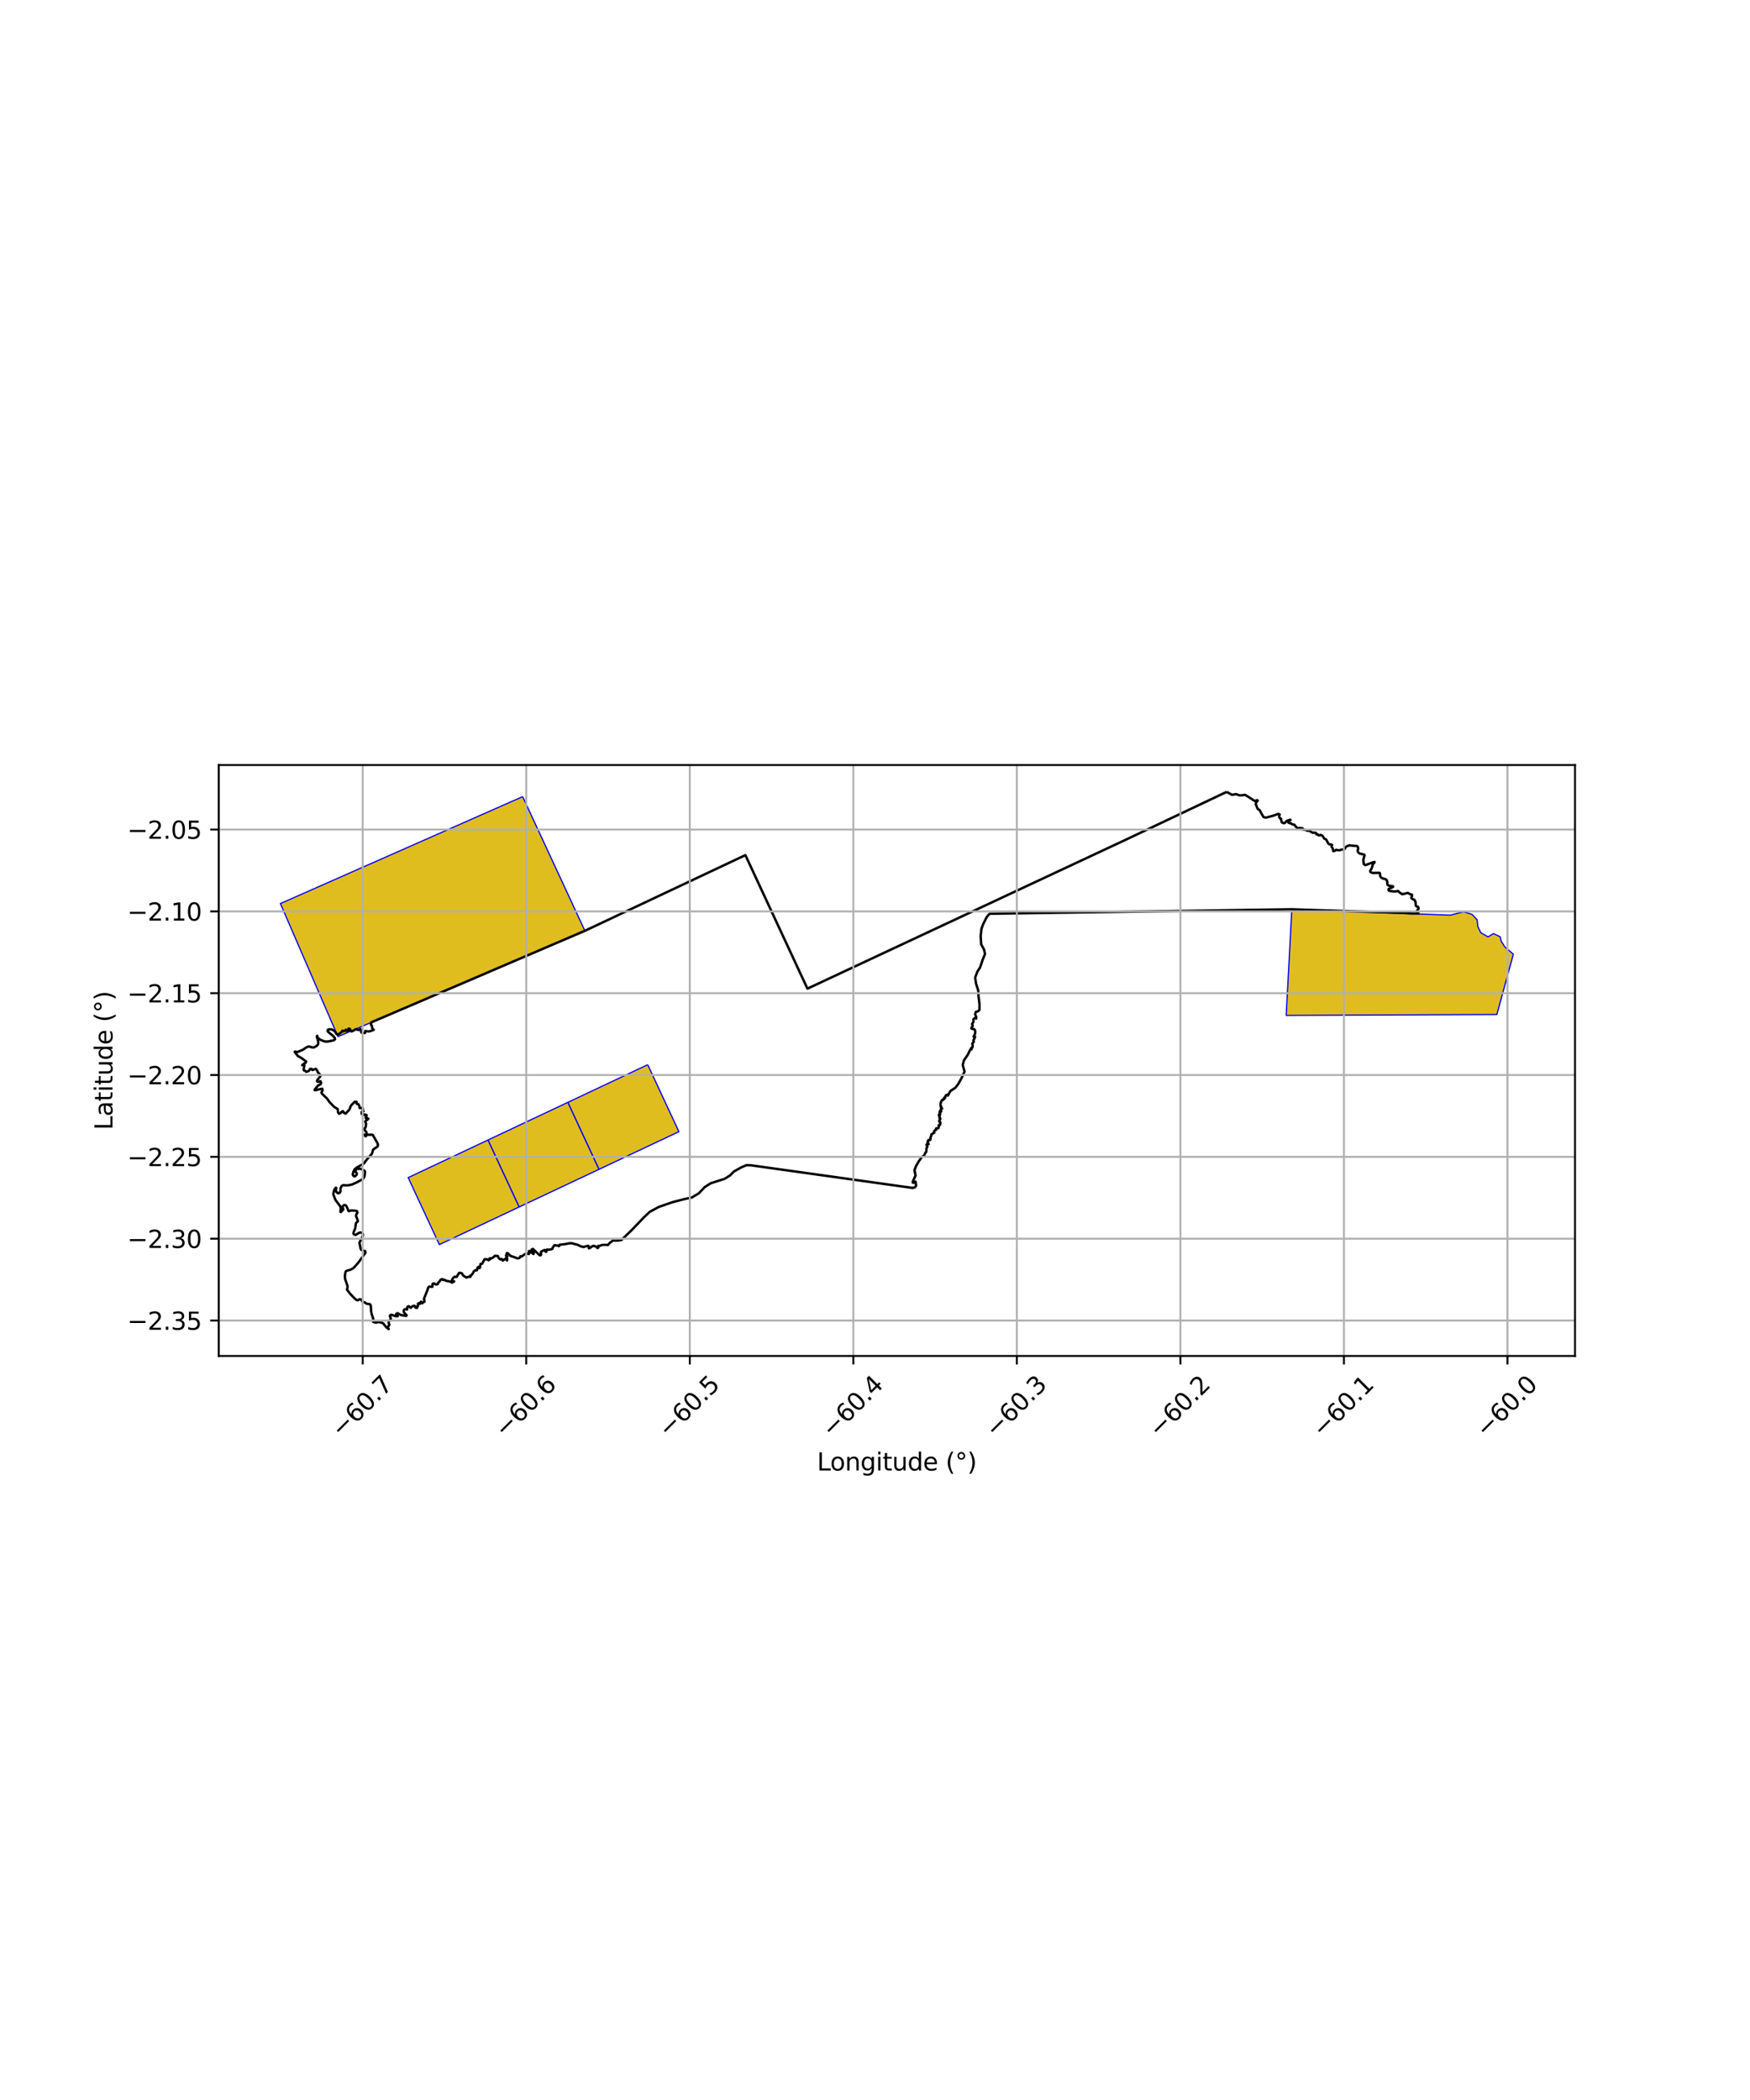 <?xml version="1.0" encoding="utf-8" standalone="no"?>
<!DOCTYPE svg PUBLIC "-//W3C//DTD SVG 1.1//EN"
  "http://www.w3.org/Graphics/SVG/1.1/DTD/svg11.dtd">
<svg xmlns:xlink="http://www.w3.org/1999/xlink" width="720pt" height="864pt" viewBox="0 0 720 864" xmlns="http://www.w3.org/2000/svg" version="1.1">
 <defs>
  <style type="text/css">*{stroke-linejoin: round; stroke-linecap: butt}</style>
 </defs>
 <g id="figure_1">
  <g id="patch_1">
   <path d="M 0 864 
L 720 864 
L 720 0 
L 0 0 
z
" style="fill: #ffffff"/>
  </g>
  <g id="axes_1">
   <g id="patch_2">
    <path d="M 90 557.886 
L 648 557.886 
L 648 314.754 
L 90 314.754 
z
" style="fill: #ffffff"/>
   </g>
   <g id="PatchCollection_1">
    <path d="M 200.795 469.016 
L 213.616 496.576 
L 180.762 512.064 
L 167.941 484.503 
L 200.795 469.016 
" clip-path="url(#pc57417a045)" style="fill: #e0bd1f; stroke: #0000ff; stroke-width: 0.5"/>
    <path d="M 233.646 453.529 
L 246.467 481.088 
L 213.616 496.576 
L 200.795 469.016 
L 233.646 453.529 
" clip-path="url(#pc57417a045)" style="fill: #e0bd1f; stroke: #0000ff; stroke-width: 0.5"/>
    <path d="M 266.495 438.042 
L 279.316 465.599 
L 246.467 481.088 
L 233.646 453.529 
L 266.495 438.042 
" clip-path="url(#pc57417a045)" style="fill: #e0bd1f; stroke: #0000ff; stroke-width: 0.5"/>
    <path d="M 215.033 327.758 
L 240.639 382.956 
L 152.376 420.81 
L 146.869 423.163 
L 139.055 426.501 
L 138.721 425.729 
L 115.364 371.749 
L 204.615 332.356 
L 215.033 327.758 
" clip-path="url(#pc57417a045)" style="fill: #e0bd1f; stroke: #0000ff; stroke-width: 0.5"/>
    <path d="M 531.494 374.102 
L 583.12 376.016 
L 590.512 376.29 
L 596.704 376.52 
L 602.168 375.145 
L 605.656 376.198 
L 607.712 378.424 
L 608.027 381.235 
L 609.23 383.717 
L 612.211 385.465 
L 614.46 384.109 
L 617.223 385.419 
L 617.662 387.281 
L 619.179 389.656 
L 619.243 389.71 
L 619.933 390.293 
L 622.636 392.581 
L 615.85 417.413 
L 529.179 417.78 
L 531.494 374.102 
" clip-path="url(#pc57417a045)" style="fill: #e0bd1f; stroke: #0000ff; stroke-width: 0.5"/>
   </g>
   <g id="PatchCollection_2">
    <path d="M 504.678 325.806 
L 506.902 327.027 
L 508.485 326.724 
L 510.192 327.277 
L 512.311 327.023 
L 516.225 329.539 
L 517.274 329.201 
L 517.471 329.466 
L 517.122 329.726 
L 516.768 330.312 
L 516.649 330.818 
L 517.382 332.711 
L 518.339 333.419 
L 519.046 334.832 
L 519.898 336.198 
L 520.784 336.403 
L 523.498 335.702 
L 525.907 334.871 
L 526.464 335.055 
L 526.282 336.103 
L 526.4 336.365 
L 526.688 336.701 
L 527.055 336.829 
L 527.019 337.218 
L 527.286 337.767 
L 527.29 338.216 
L 527.683 338.536 
L 528.271 338.695 
L 528.721 338.501 
L 529.225 337.818 
L 530.394 337.403 
L 530.865 337.254 
L 530.976 337.396 
L 530.247 337.681 
L 529.917 338.027 
L 529.979 338.326 
L 530.488 338.648 
L 531.101 338.71 
L 531.585 339.127 
L 532.645 339.36 
L 532.927 339.939 
L 533.31 340.203 
L 533.59 340.591 
L 534.123 340.843 
L 534.497 340.645 
L 535.921 340.783 
L 536.084 341.326 
L 537.245 341.45 
L 537.799 341.792 
L 538.571 341.778 
L 539.027 341.934 
L 539.294 342.221 
L 540.115 342.651 
L 540.613 342.537 
L 540.991 342.711 
L 541.408 342.642 
L 541.488 343.061 
L 541.697 343.326 
L 542.134 343.27 
L 542.475 343.67 
L 542.959 343.663 
L 543.39 343.473 
L 544.123 343.883 
L 544.841 345.041 
L 545.599 345.369 
L 546.553 347.146 
L 547.167 347.46 
L 547.717 347.434 
L 548.079 347.655 
L 547.884 348.081 
L 547.857 348.429 
L 548.272 349.014 
L 548.425 349.461 
L 548.531 350.17 
L 548.953 350.149 
L 549.773 349.625 
L 550.364 349.809 
L 551.267 349.795 
L 551.87 349.553 
L 552.739 349.524 
L 553.281 349.242 
L 553.701 348.463 
L 554.424 348.026 
L 555.232 347.821 
L 557.498 348.038 
L 558.319 348.041 
L 558.601 348.345 
L 558.817 349.133 
L 558.556 349.936 
L 558.801 350.724 
L 559.419 351.174 
L 561.203 351.595 
L 561.424 351.792 
L 560.899 353.767 
L 561.099 355.518 
L 561.744 355.947 
L 564.932 354.757 
L 565.269 354.874 
L 565.471 354.608 
L 565.575 354.744 
L 565.355 355.052 
L 564.778 355.579 
L 564.586 356.583 
L 564.221 357.496 
L 563.726 358.261 
L 563.753 358.65 
L 564.205 358.994 
L 565.015 359.167 
L 567.23 359.106 
L 567.622 359.148 
L 567.751 359.339 
L 567.839 360.473 
L 568.373 361.187 
L 568.999 361.434 
L 570.147 361.76 
L 570.475 362.047 
L 570.789 362.854 
L 570.753 363.483 
L 570.883 364.08 
L 571.44 364.408 
L 573.125 364.662 
L 573.12 364.939 
L 571.364 365.713 
L 571.274 366.154 
L 571.52 366.522 
L 573.887 366.828 
L 575.211 366.575 
L 575.801 367.181 
L 576.928 367.925 
L 579.235 367.363 
L 580.185 367.932 
L 580.903 368.079 
L 580.959 368.624 
L 580.624 369.372 
L 581.145 369.943 
L 581.904 370.172 
L 582.423 371.213 
L 582.478 372.61 
L 582.857 372.909 
L 583.441 373.126 
L 583.664 373.786 
L 582.887 374.828 
L 583.583 375.795 
L 580.779 375.801 
L 575.326 375.496 
L 573.596 375.503 
L 568.213 375.285 
L 566.613 375.28 
L 531.486 374.105 
L 407.152 375.949 
L 406.009 377.232 
L 404.511 380.195 
L 403.796 382.17 
L 403.474 385.131 
L 403.676 388.486 
L 404.856 390.655 
L 405.251 392.496 
L 404.21 395.129 
L 403.235 398.026 
L 402.127 399.738 
L 401.217 402.174 
L 401.548 404.607 
L 402.467 407.5 
L 402.602 410 
L 403 413.157 
L 402.974 415.503 
L 402.309 416.098 
L 401.472 416.333 
L 401.194 417.302 
L 401.646 418.363 
L 401.631 419.065 
L 401.15 418.816 
L 400.5 419.317 
L 400.487 420.472 
L 399.93 421.269 
L 400.226 422.096 
L 399.715 422.737 
L 399.654 423.128 
L 400.104 423.33 
L 400.786 423.422 
L 401.113 423.812 
L 401.269 424.483 
L 401.131 425.389 
L 400.575 426.498 
L 401.148 426.513 
L 401.133 426.841 
L 400.469 428.044 
L 400.64 428.637 
L 400.037 429.325 
L 400.178 430.105 
L 400.071 430.948 
L 399.482 431.308 
L 399.731 431.698 
L 399.111 431.98 
L 398.149 434 
L 396.585 436.273 
L 396.098 438.198 
L 396.838 440.861 
L 395.618 443.528 
L 394.292 445.935 
L 393.082 447.519 
L 391.017 448.883 
L 389.964 450.759 
L 389.623 450.382 
L 389.493 450.61 
L 389.179 450.629 
L 388.883 451.182 
L 388.953 451.481 
L 388.5 451.675 
L 388.579 452.105 
L 388.109 452.211 
L 387.961 452.536 
L 387.612 452.546 
L 387.499 452.818 
L 387.186 453.258 
L 386.935 454.409 
L 387.006 455.023 
L 387.303 455.356 
L 387.112 455.629 
L 387.487 456.015 
L 387.618 456.094 
L 387.209 456.2 
L 387.009 456.832 
L 387.192 457.008 
L 387.245 457.218 
L 387.036 457.5 
L 386.957 456.999 
L 386.783 457.017 
L 386.566 457.711 
L 386.82 458.448 
L 386.306 458.581 
L 386.262 458.836 
L 386.646 458.923 
L 386.49 459.389 
L 386.543 459.67 
L 386.77 459.906 
L 386.535 459.933 
L 386.596 460.205 
L 386.867 460.398 
L 386.693 460.539 
L 386.641 460.767 
L 386.424 461.163 
L 386.45 461.47 
L 386.642 461.434 
L 386.896 461.741 
L 386.871 462.461 
L 386.645 462.875 
L 386.426 462.77 
L 386.156 462.998 
L 386.262 463.49 
L 386.132 464.087 
L 385.67 464.229 
L 385.278 464.212 
L 385.095 464.344 
L 385.252 464.73 
L 384.547 465.17 
L 384.259 465.505 
L 384.417 465.987 
L 383.197 466.727 
L 383.198 467.087 
L 382.746 468.247 
L 382.886 468.484 
L 382.547 468.792 
L 382.739 468.994 
L 381.884 469.136 
L 381.929 469.461 
L 381.615 469.76 
L 381.659 469.944 
L 382.07 470.734 
L 381.852 470.76 
L 381.468 470.647 
L 381.172 470.981 
L 381.558 471.762 
L 381.21 472.36 
L 381.071 473.899 
L 380.659 474.4 
L 380.206 475.462 
L 379.359 475.921 
L 378.101 477.651 
L 376.864 479.798 
L 376.246 481.443 
L 376.685 483.67 
L 375.593 485.982 
L 375.553 486.586 
L 376.008 486.606 
L 376.648 486.126 
L 376.731 486.438 
L 376.899 487.895 
L 376.383 488.52 
L 375.482 488.752 
L 308.983 479.44 
L 307.173 479.368 
L 304.99 480.288 
L 302.02 481.942 
L 300.445 483.533 
L 298.142 485.003 
L 292.381 486.845 
L 289.897 488.438 
L 287.535 490.946 
L 284.686 492.661 
L 281.35 493.4 
L 276.619 494.63 
L 270.98 496.594 
L 267.282 498.616 
L 264.988 500.789 
L 259.843 506.157 
L 255.644 510.205 
L 253.934 510.415 
L 252.174 510.395 
L 250.935 511.306 
L 250.102 512.238 
L 248.996 512.149 
L 247.665 512.22 
L 246.615 512.625 
L 246.221 512.549 
L 246.273 512.881 
L 246.096 513.38 
L 245.728 513.457 
L 245.575 513.061 
L 244.47 512.603 
L 243.924 512.642 
L 243.316 512.988 
L 242.669 513.513 
L 242.263 513.591 
L 242.313 513.028 
L 242.046 512.582 
L 241.081 512.737 
L 240.13 513.071 
L 238.898 512.766 
L 237.768 512.193 
L 235.279 511.507 
L 234.226 511.522 
L 232.297 511.909 
L 230.279 512.104 
L 230.153 512.487 
L 229.874 512.718 
L 229.493 512.412 
L 228.922 512.464 
L 228.211 512.286 
L 227.818 512.581 
L 227.679 513.028 
L 227.324 513.374 
L 227.287 513.808 
L 226.881 514.013 
L 225.574 514.169 
L 225.066 514.067 
L 224.902 514.323 
L 224.738 515.026 
L 224.458 514.976 
L 224.458 514.439 
L 224.051 514.274 
L 222.656 514.94 
L 222.542 515.222 
L 222.62 516.231 
L 222.278 516.513 
L 221.871 516.322 
L 219.253 513.822 
L 218.758 514.053 
L 218.606 514.436 
L 219.395 515.163 
L 219.586 515.584 
L 219.51 515.942 
L 217.693 514.68 
L 217.617 515.051 
L 217.72 515.6 
L 217.581 515.958 
L 216.844 515.73 
L 216.121 515.948 
L 215.386 516.32 
L 214.841 516.896 
L 214.13 516.871 
L 213.814 517.485 
L 213.395 517.678 
L 212.824 517.717 
L 211.287 517.106 
L 210.081 516.75 
L 208.835 515.564 
L 208.442 515.603 
L 208.559 515.923 
L 208.481 516.118 
L 208.238 516.391 
L 208.225 516.679 
L 208.718 516.958 
L 208.704 517.08 
L 208.176 517.563 
L 208.276 517.692 
L 208.684 518.022 
L 208.599 518.597 
L 208.412 518.065 
L 208.074 517.837 
L 206.832 518.644 
L 206.577 518.069 
L 206.221 517.98 
L 205.917 518.172 
L 205.231 517.688 
L 204.836 516.769 
L 203.655 516.669 
L 202.831 517.398 
L 202.032 517.821 
L 201.677 517.643 
L 201.385 517.797 
L 201.513 518.231 
L 201.284 517.989 
L 201.043 518.13 
L 200.98 518.526 
L 200.65 518.233 
L 199.939 518.068 
L 199.342 518.133 
L 198.406 519.885 
L 197.695 520.052 
L 197.457 521.585 
L 197.254 521.777 
L 197.089 521.65 
L 196.948 521.177 
L 196.492 521.523 
L 196.189 522.661 
L 195.58 522.624 
L 194.946 523.097 
L 194.389 524.121 
L 193.87 524.684 
L 193.527 524.812 
L 193.579 525.285 
L 192.716 525.312 
L 191.891 525.632 
L 190.651 524.863 
L 190.358 524.48 
L 190.091 523.943 
L 189.519 523.727 
L 188.872 523.703 
L 187.897 525.34 
L 186.983 525.303 
L 186.363 525.905 
L 185.958 526.608 
L 185.882 526.966 
L 185.971 527.247 
L 186.276 527.31 
L 186.86 527.194 
L 186.758 527.335 
L 186.276 527.489 
L 185.972 527.732 
L 185.705 527.554 
L 184.994 527.223 
L 183.331 526.906 
L 183.025 526.549 
L 182.2 526.64 
L 182.225 526.384 
L 181.883 526.27 
L 181.299 526.501 
L 180.881 527.192 
L 180.311 527.729 
L 180.122 528.305 
L 179.309 528.485 
L 178.484 527.975 
L 177.976 528.27 
L 177.876 529.435 
L 177.276 529.43 
L 176.895 529.301 
L 176.395 529.426 
L 176.159 529.833 
L 175.832 530.877 
L 174.489 534.22 
L 174.482 534.645 
L 174.669 535.534 
L 173.969 535.941 
L 173.767 536.218 
L 173.721 536.18 
L 173.634 535.948 
L 173.251 535.534 
L 172.887 535.998 
L 172.8 536.422 
L 172.696 536.431 
L 172.472 536.103 
L 171.956 536.351 
L 171.981 537.156 
L 171.515 538.146 
L 171.457 538.157 
L 171.296 538.049 
L 170.844 537.926 
L 170.924 537.58 
L 170.47 537.187 
L 169.997 537.319 
L 169.261 537.73 
L 169.034 538.078 
L 168.749 537.912 
L 168.206 537.423 
L 167.66 537.617 
L 167.537 538.083 
L 167.483 538.801 
L 167.054 538.649 
L 166.543 538.65 
L 166.145 539.058 
L 166.1 539.554 
L 166.26 540.018 
L 167.304 541.144 
L 167.135 541.391 
L 166.914 541.404 
L 164.904 541.017 
L 163.535 540.258 
L 162.954 540.67 
L 163.268 541.244 
L 163.638 541.515 
L 163.551 541.541 
L 162.638 541.493 
L 161.236 540.971 
L 160.709 540.989 
L 160.418 541.354 
L 160.478 541.667 
L 160.746 542.203 
L 160.759 542.774 
L 160.66 542.956 
L 160.392 543.143 
L 159.886 543.91 
L 159.926 544.405 
L 160.2 544.982 
L 160.157 545.171 
L 159.707 545.732 
L 159.611 546.251 
L 159.946 546.834 
L 159.889 546.818 
L 158.849 545.995 
L 157.721 544.534 
L 156.983 544.171 
L 156.216 543.985 
L 155.406 543.945 
L 154.742 544.164 
L 154.488 544.13 
L 153.541 543.843 
L 153.579 542.946 
L 153.493 542.337 
L 152.929 540.711 
L 152.7 539.599 
L 152.57 537.279 
L 152.307 536.662 
L 151.665 536.458 
L 151.12 536.468 
L 150.705 536.311 
L 150.249 535.948 
L 149.204 535.58 
L 148.487 534.602 
L 147.817 534.557 
L 147.412 534.964 
L 146.987 534.961 
L 146.525 534.75 
L 145.679 534.002 
L 144.092 532.336 
L 142.779 530.619 
L 143.003 529.501 
L 142.896 528.868 
L 141.966 526.104 
L 141.889 524.98 
L 142.147 523.314 
L 142.459 522.942 
L 142.942 522.726 
L 144.093 522.435 
L 145.186 521.886 
L 146.077 521.071 
L 147.597 519.249 
L 150.353 515.451 
L 150.219 514.735 
L 149.076 514.484 
L 148.673 514.229 
L 148.401 513.85 
L 147.86 511.3 
L 149.357 508.376 
L 149.321 507.716 
L 148.877 507.213 
L 148.246 507.06 
L 147.667 507.282 
L 146.317 508.07 
L 145.895 507.981 
L 145.531 507.76 
L 145.421 507.357 
L 145.524 506.884 
L 146.166 505.323 
L 146.433 503.264 
L 147.248 502.439 
L 146.896 501.269 
L 146.474 500.344 
L 146.508 499.903 
L 147.054 498.916 
L 146.817 498.244 
L 146.192 498.106 
L 144.509 498.026 
L 143.509 498.284 
L 143.271 498.085 
L 143.16 497.584 
L 142.405 496.016 
L 141.756 495.761 
L 141.151 496.08 
L 140.905 496.735 
L 141.178 497.265 
L 141.215 497.647 
L 140.231 498.686 
L 140.059 498.597 
L 140.215 497.023 
L 140.061 496.414 
L 138.033 493.703 
L 137.219 491.679 
L 137.145 491.187 
L 137.479 489.62 
L 138.019 488.773 
L 138.266 488.668 
L 138.346 488.868 
L 138.171 489.376 
L 138.239 490.015 
L 138.55 490.585 
L 139.108 490.977 
L 139.768 490.736 
L 140.085 490.147 
L 140.08 489.029 
L 140.487 488.078 
L 140.815 487.749 
L 141.264 487.622 
L 142.954 487.712 
L 144.679 487.399 
L 146.793 486.457 
L 149.306 485.085 
L 149.935 484.07 
L 150.167 482.338 
L 150.038 481.702 
L 148.427 480.884 
L 146.634 480.936 
L 146.268 481.523 
L 146.341 482.186 
L 146.705 482.626 
L 146.83 482.999 
L 146.658 483.407 
L 145.979 484.022 
L 145.604 483.895 
L 145.265 483.592 
L 145.145 483.154 
L 145.391 482.123 
L 145.868 481.135 
L 146.668 480.443 
L 149.711 478.721 
L 150.71 477.302 
L 153.003 474.714 
L 153.498 473.084 
L 153.84 472.713 
L 155.316 471.752 
L 155.509 471.11 
L 155.393 470.474 
L 153.379 466.976 
L 152.735 466.809 
L 152.154 466.879 
L 150.989 466.843 
L 150.447 467.535 
L 150.229 467.368 
L 150.003 466.809 
L 150.149 466.859 
L 150.803 466.755 
L 150.814 466.004 
L 150.507 465.451 
L 150.12 465.082 
L 149.854 464.372 
L 150.248 464.07 
L 150.5 463.482 
L 150.608 462.301 
L 150.279 461.38 
L 151.545 460.323 
L 150.872 459.863 
L 150.525 460.091 
L 150.443 459.923 
L 150.876 458.827 
L 150.315 458.565 
L 149.928 458.789 
L 149.624 458.46 
L 148.854 458.329 
L 148.804 457.541 
L 148.995 457.346 
L 149.589 457.19 
L 149.19 456.657 
L 149.367 456.203 
L 148.818 455.78 
L 148.238 455.902 
L 147.939 455.842 
L 147.805 454.889 
L 147.475 454.303 
L 146.912 454.216 
L 146.679 453.977 
L 146.714 453.363 
L 145.943 453.283 
L 144.361 454.911 
L 143.793 456.457 
L 142.182 458.198 
L 141.403 457.769 
L 141.151 457.166 
L 140.519 457.396 
L 140.225 457.876 
L 139.836 458.152 
L 139.498 458.218 
L 139.223 457.924 
L 139.045 457.46 
L 138.949 456.309 
L 137.499 455.417 
L 135.522 453.375 
L 134.523 451.938 
L 132.429 449.945 
L 132.237 449.541 
L 132.714 448.607 
L 132.607 447.925 
L 131.876 448.051 
L 129.72 448.568 
L 129.42 448.515 
L 129.466 448.273 
L 130.861 446.608 
L 131.88 446.133 
L 132.151 445.473 
L 131.829 444.832 
L 131.203 445.085 
L 130.756 445.097 
L 130.468 444.874 
L 130.458 444.511 
L 131.863 442.681 
L 131.665 442.065 
L 130.838 441.285 
L 130.396 440.278 
L 129.954 439.752 
L 128.483 440.249 
L 128.281 439.809 
L 127.527 439.765 
L 127.28 440.345 
L 126.926 440.658 
L 126.01 441.001 
L 125.471 440.48 
L 125.023 440.389 
L 124.91 440.024 
L 125.251 438.257 
L 124.684 438.141 
L 124.36 438.269 
L 124.35 438.196 
L 125.135 437.56 
L 125.685 437.318 
L 125.954 436.737 
L 123.996 435.28 
L 122.532 434.462 
L 121.264 432.813 
L 121.383 432.619 
L 122.388 432.828 
L 124.601 431.907 
L 126.043 430.919 
L 127.043 430.519 
L 128.637 430.986 
L 129.256 430.9 
L 130.355 430.274 
L 130.8 429.791 
L 130.956 429.143 
L 130.802 427.947 
L 130.325 426.504 
L 130.535 426.132 
L 130.559 426.57 
L 130.898 427.141 
L 131.916 427.839 
L 133.625 428.507 
L 134.853 428.522 
L 137.235 428.039 
L 137.846 427.631 
L 137.703 426.946 
L 136.841 426.045 
L 135.021 424.554 
L 134.769 424.13 
L 134.83 423.739 
L 135.231 423.535 
L 136.339 423.491 
L 136.835 423.694 
L 137.778 424.325 
L 138.432 425.397 
L 139.053 425.717 
L 140.583 424.58 
L 140.883 424.016 
L 141.334 424.288 
L 142.103 423.931 
L 142.3 423.642 
L 142.387 424.191 
L 143.203 424.146 
L 143.406 423.177 
L 143.975 423.346 
L 144.246 423.964 
L 144.617 424.374 
L 145.468 424.023 
L 146.296 423.466 
L 147.775 423.79 
L 148.225 423.36 
L 148.531 423.65 
L 148.672 424.796 
L 149.371 425.029 
L 150.163 424.993 
L 150.29 424.189 
L 151.661 424.385 
L 152.719 424.131 
L 153.764 423.694 
L 153.254 423.221 
L 152.962 422.093 
L 153.041 422.081 
L 152.611 421.599 
L 152.748 420.63 
L 240.638 382.956 
L 306.679 351.826 
L 332.2 406.756 
L 463.512 345.331 
L 504.678 325.806 
L 504.678 325.806 
" clip-path="url(#pc57417a045)" style="fill: none; stroke: #000000"/>
   </g>
   <g id="matplotlib.axis_1">
    <g id="xtick_1">
     <g id="line2d_1">
      <path d="M 149.228 557.886 
L 149.228 314.754 
" clip-path="url(#pc57417a045)" style="fill: none; stroke: #b0b0b0; stroke-width: 0.8; stroke-linecap: square"/>
     </g>
     <g id="line2d_2">
      <defs>
       <path id="m80211cc9d2" d="M 0 0 
L 0 3.5 
" style="stroke: #000000; stroke-width: 0.8"/>
      </defs>
      <g>
       <use xlink:href="#m80211cc9d2" x="149.228" y="557.886" style="stroke: #000000; stroke-width: 0.8"/>
      </g>
     </g>
     <g id="text_1">
      <!-- −60.7 -->
      <g transform="translate(140.344 591.928) rotate(-45) scale(0.1 -0.1)">
       <defs>
        <path id="DejaVuSans-2212" d="M 678 2272 
L 4684 2272 
L 4684 1741 
L 678 1741 
L 678 2272 
z
" transform="scale(0.016)"/>
        <path id="DejaVuSans-36" d="M 2113 2584 
Q 1688 2584 1439 2293 
Q 1191 2003 1191 1497 
Q 1191 994 1439 701 
Q 1688 409 2113 409 
Q 2538 409 2786 701 
Q 3034 994 3034 1497 
Q 3034 2003 2786 2293 
Q 2538 2584 2113 2584 
z
M 3366 4563 
L 3366 3988 
Q 3128 4100 2886 4159 
Q 2644 4219 2406 4219 
Q 1781 4219 1451 3797 
Q 1122 3375 1075 2522 
Q 1259 2794 1537 2939 
Q 1816 3084 2150 3084 
Q 2853 3084 3261 2657 
Q 3669 2231 3669 1497 
Q 3669 778 3244 343 
Q 2819 -91 2113 -91 
Q 1303 -91 875 529 
Q 447 1150 447 2328 
Q 447 3434 972 4092 
Q 1497 4750 2381 4750 
Q 2619 4750 2861 4703 
Q 3103 4656 3366 4563 
z
" transform="scale(0.016)"/>
        <path id="DejaVuSans-30" d="M 2034 4250 
Q 1547 4250 1301 3770 
Q 1056 3291 1056 2328 
Q 1056 1369 1301 889 
Q 1547 409 2034 409 
Q 2525 409 2770 889 
Q 3016 1369 3016 2328 
Q 3016 3291 2770 3770 
Q 2525 4250 2034 4250 
z
M 2034 4750 
Q 2819 4750 3233 4129 
Q 3647 3509 3647 2328 
Q 3647 1150 3233 529 
Q 2819 -91 2034 -91 
Q 1250 -91 836 529 
Q 422 1150 422 2328 
Q 422 3509 836 4129 
Q 1250 4750 2034 4750 
z
" transform="scale(0.016)"/>
        <path id="DejaVuSans-2e" d="M 684 794 
L 1344 794 
L 1344 0 
L 684 0 
L 684 794 
z
" transform="scale(0.016)"/>
        <path id="DejaVuSans-37" d="M 525 4666 
L 3525 4666 
L 3525 4397 
L 1831 0 
L 1172 0 
L 2766 4134 
L 525 4134 
L 525 4666 
z
" transform="scale(0.016)"/>
       </defs>
       <use xlink:href="#DejaVuSans-2212"/>
       <use xlink:href="#DejaVuSans-36" transform="translate(83.789 0)"/>
       <use xlink:href="#DejaVuSans-30" transform="translate(147.412 0)"/>
       <use xlink:href="#DejaVuSans-2e" transform="translate(211.035 0)"/>
       <use xlink:href="#DejaVuSans-37" transform="translate(242.822 0)"/>
      </g>
     </g>
    </g>
    <g id="xtick_2">
     <g id="line2d_3">
      <path d="M 216.512 557.886 
L 216.512 314.754 
" clip-path="url(#pc57417a045)" style="fill: none; stroke: #b0b0b0; stroke-width: 0.8; stroke-linecap: square"/>
     </g>
     <g id="line2d_4">
      <g>
       <use xlink:href="#m80211cc9d2" x="216.512" y="557.886" style="stroke: #000000; stroke-width: 0.8"/>
      </g>
     </g>
     <g id="text_2">
      <!-- −60.6 -->
      <g transform="translate(207.628 591.928) rotate(-45) scale(0.1 -0.1)">
       <use xlink:href="#DejaVuSans-2212"/>
       <use xlink:href="#DejaVuSans-36" transform="translate(83.789 0)"/>
       <use xlink:href="#DejaVuSans-30" transform="translate(147.412 0)"/>
       <use xlink:href="#DejaVuSans-2e" transform="translate(211.035 0)"/>
       <use xlink:href="#DejaVuSans-36" transform="translate(242.822 0)"/>
      </g>
     </g>
    </g>
    <g id="xtick_3">
     <g id="line2d_5">
      <path d="M 283.796 557.886 
L 283.796 314.754 
" clip-path="url(#pc57417a045)" style="fill: none; stroke: #b0b0b0; stroke-width: 0.8; stroke-linecap: square"/>
     </g>
     <g id="line2d_6">
      <g>
       <use xlink:href="#m80211cc9d2" x="283.796" y="557.886" style="stroke: #000000; stroke-width: 0.8"/>
      </g>
     </g>
     <g id="text_3">
      <!-- −60.5 -->
      <g transform="translate(274.912 591.928) rotate(-45) scale(0.1 -0.1)">
       <defs>
        <path id="DejaVuSans-35" d="M 691 4666 
L 3169 4666 
L 3169 4134 
L 1269 4134 
L 1269 2991 
Q 1406 3038 1543 3061 
Q 1681 3084 1819 3084 
Q 2600 3084 3056 2656 
Q 3513 2228 3513 1497 
Q 3513 744 3044 326 
Q 2575 -91 1722 -91 
Q 1428 -91 1123 -41 
Q 819 9 494 109 
L 494 744 
Q 775 591 1075 516 
Q 1375 441 1709 441 
Q 2250 441 2565 725 
Q 2881 1009 2881 1497 
Q 2881 1984 2565 2268 
Q 2250 2553 1709 2553 
Q 1456 2553 1204 2497 
Q 953 2441 691 2322 
L 691 4666 
z
" transform="scale(0.016)"/>
       </defs>
       <use xlink:href="#DejaVuSans-2212"/>
       <use xlink:href="#DejaVuSans-36" transform="translate(83.789 0)"/>
       <use xlink:href="#DejaVuSans-30" transform="translate(147.412 0)"/>
       <use xlink:href="#DejaVuSans-2e" transform="translate(211.035 0)"/>
       <use xlink:href="#DejaVuSans-35" transform="translate(242.822 0)"/>
      </g>
     </g>
    </g>
    <g id="xtick_4">
     <g id="line2d_7">
      <path d="M 351.08 557.886 
L 351.08 314.754 
" clip-path="url(#pc57417a045)" style="fill: none; stroke: #b0b0b0; stroke-width: 0.8; stroke-linecap: square"/>
     </g>
     <g id="line2d_8">
      <g>
       <use xlink:href="#m80211cc9d2" x="351.08" y="557.886" style="stroke: #000000; stroke-width: 0.8"/>
      </g>
     </g>
     <g id="text_4">
      <!-- −60.4 -->
      <g transform="translate(342.196 591.928) rotate(-45) scale(0.1 -0.1)">
       <defs>
        <path id="DejaVuSans-34" d="M 2419 4116 
L 825 1625 
L 2419 1625 
L 2419 4116 
z
M 2253 4666 
L 3047 4666 
L 3047 1625 
L 3713 1625 
L 3713 1100 
L 3047 1100 
L 3047 0 
L 2419 0 
L 2419 1100 
L 313 1100 
L 313 1709 
L 2253 4666 
z
" transform="scale(0.016)"/>
       </defs>
       <use xlink:href="#DejaVuSans-2212"/>
       <use xlink:href="#DejaVuSans-36" transform="translate(83.789 0)"/>
       <use xlink:href="#DejaVuSans-30" transform="translate(147.412 0)"/>
       <use xlink:href="#DejaVuSans-2e" transform="translate(211.035 0)"/>
       <use xlink:href="#DejaVuSans-34" transform="translate(242.822 0)"/>
      </g>
     </g>
    </g>
    <g id="xtick_5">
     <g id="line2d_9">
      <path d="M 418.363 557.886 
L 418.363 314.754 
" clip-path="url(#pc57417a045)" style="fill: none; stroke: #b0b0b0; stroke-width: 0.8; stroke-linecap: square"/>
     </g>
     <g id="line2d_10">
      <g>
       <use xlink:href="#m80211cc9d2" x="418.363" y="557.886" style="stroke: #000000; stroke-width: 0.8"/>
      </g>
     </g>
     <g id="text_5">
      <!-- −60.3 -->
      <g transform="translate(409.48 591.928) rotate(-45) scale(0.1 -0.1)">
       <defs>
        <path id="DejaVuSans-33" d="M 2597 2516 
Q 3050 2419 3304 2112 
Q 3559 1806 3559 1356 
Q 3559 666 3084 287 
Q 2609 -91 1734 -91 
Q 1441 -91 1130 -33 
Q 819 25 488 141 
L 488 750 
Q 750 597 1062 519 
Q 1375 441 1716 441 
Q 2309 441 2620 675 
Q 2931 909 2931 1356 
Q 2931 1769 2642 2001 
Q 2353 2234 1838 2234 
L 1294 2234 
L 1294 2753 
L 1863 2753 
Q 2328 2753 2575 2939 
Q 2822 3125 2822 3475 
Q 2822 3834 2567 4026 
Q 2313 4219 1838 4219 
Q 1578 4219 1281 4162 
Q 984 4106 628 3988 
L 628 4550 
Q 988 4650 1302 4700 
Q 1616 4750 1894 4750 
Q 2613 4750 3031 4423 
Q 3450 4097 3450 3541 
Q 3450 3153 3228 2886 
Q 3006 2619 2597 2516 
z
" transform="scale(0.016)"/>
       </defs>
       <use xlink:href="#DejaVuSans-2212"/>
       <use xlink:href="#DejaVuSans-36" transform="translate(83.789 0)"/>
       <use xlink:href="#DejaVuSans-30" transform="translate(147.412 0)"/>
       <use xlink:href="#DejaVuSans-2e" transform="translate(211.035 0)"/>
       <use xlink:href="#DejaVuSans-33" transform="translate(242.822 0)"/>
      </g>
     </g>
    </g>
    <g id="xtick_6">
     <g id="line2d_11">
      <path d="M 485.647 557.886 
L 485.647 314.754 
" clip-path="url(#pc57417a045)" style="fill: none; stroke: #b0b0b0; stroke-width: 0.8; stroke-linecap: square"/>
     </g>
     <g id="line2d_12">
      <g>
       <use xlink:href="#m80211cc9d2" x="485.647" y="557.886" style="stroke: #000000; stroke-width: 0.8"/>
      </g>
     </g>
     <g id="text_6">
      <!-- −60.2 -->
      <g transform="translate(476.764 591.928) rotate(-45) scale(0.1 -0.1)">
       <defs>
        <path id="DejaVuSans-32" d="M 1228 531 
L 3431 531 
L 3431 0 
L 469 0 
L 469 531 
Q 828 903 1448 1529 
Q 2069 2156 2228 2338 
Q 2531 2678 2651 2914 
Q 2772 3150 2772 3378 
Q 2772 3750 2511 3984 
Q 2250 4219 1831 4219 
Q 1534 4219 1204 4116 
Q 875 4013 500 3803 
L 500 4441 
Q 881 4594 1212 4672 
Q 1544 4750 1819 4750 
Q 2544 4750 2975 4387 
Q 3406 4025 3406 3419 
Q 3406 3131 3298 2873 
Q 3191 2616 2906 2266 
Q 2828 2175 2409 1742 
Q 1991 1309 1228 531 
z
" transform="scale(0.016)"/>
       </defs>
       <use xlink:href="#DejaVuSans-2212"/>
       <use xlink:href="#DejaVuSans-36" transform="translate(83.789 0)"/>
       <use xlink:href="#DejaVuSans-30" transform="translate(147.412 0)"/>
       <use xlink:href="#DejaVuSans-2e" transform="translate(211.035 0)"/>
       <use xlink:href="#DejaVuSans-32" transform="translate(242.822 0)"/>
      </g>
     </g>
    </g>
    <g id="xtick_7">
     <g id="line2d_13">
      <path d="M 552.931 557.886 
L 552.931 314.754 
" clip-path="url(#pc57417a045)" style="fill: none; stroke: #b0b0b0; stroke-width: 0.8; stroke-linecap: square"/>
     </g>
     <g id="line2d_14">
      <g>
       <use xlink:href="#m80211cc9d2" x="552.931" y="557.886" style="stroke: #000000; stroke-width: 0.8"/>
      </g>
     </g>
     <g id="text_7">
      <!-- −60.1 -->
      <g transform="translate(544.048 591.928) rotate(-45) scale(0.1 -0.1)">
       <defs>
        <path id="DejaVuSans-31" d="M 794 531 
L 1825 531 
L 1825 4091 
L 703 3866 
L 703 4441 
L 1819 4666 
L 2450 4666 
L 2450 531 
L 3481 531 
L 3481 0 
L 794 0 
L 794 531 
z
" transform="scale(0.016)"/>
       </defs>
       <use xlink:href="#DejaVuSans-2212"/>
       <use xlink:href="#DejaVuSans-36" transform="translate(83.789 0)"/>
       <use xlink:href="#DejaVuSans-30" transform="translate(147.412 0)"/>
       <use xlink:href="#DejaVuSans-2e" transform="translate(211.035 0)"/>
       <use xlink:href="#DejaVuSans-31" transform="translate(242.822 0)"/>
      </g>
     </g>
    </g>
    <g id="xtick_8">
     <g id="line2d_15">
      <path d="M 620.215 557.886 
L 620.215 314.754 
" clip-path="url(#pc57417a045)" style="fill: none; stroke: #b0b0b0; stroke-width: 0.8; stroke-linecap: square"/>
     </g>
     <g id="line2d_16">
      <g>
       <use xlink:href="#m80211cc9d2" x="620.215" y="557.886" style="stroke: #000000; stroke-width: 0.8"/>
      </g>
     </g>
     <g id="text_8">
      <!-- −60.0 -->
      <g transform="translate(611.332 591.928) rotate(-45) scale(0.1 -0.1)">
       <use xlink:href="#DejaVuSans-2212"/>
       <use xlink:href="#DejaVuSans-36" transform="translate(83.789 0)"/>
       <use xlink:href="#DejaVuSans-30" transform="translate(147.412 0)"/>
       <use xlink:href="#DejaVuSans-2e" transform="translate(211.035 0)"/>
       <use xlink:href="#DejaVuSans-30" transform="translate(242.822 0)"/>
      </g>
     </g>
    </g>
    <g id="text_9">
     <!-- Longitude (°) -->
     <g transform="translate(336.14 604.997) scale(0.1 -0.1)">
      <defs>
       <path id="DejaVuSans-4c" d="M 628 4666 
L 1259 4666 
L 1259 531 
L 3531 531 
L 3531 0 
L 628 0 
L 628 4666 
z
" transform="scale(0.016)"/>
       <path id="DejaVuSans-6f" d="M 1959 3097 
Q 1497 3097 1228 2736 
Q 959 2375 959 1747 
Q 959 1119 1226 758 
Q 1494 397 1959 397 
Q 2419 397 2687 759 
Q 2956 1122 2956 1747 
Q 2956 2369 2687 2733 
Q 2419 3097 1959 3097 
z
M 1959 3584 
Q 2709 3584 3137 3096 
Q 3566 2609 3566 1747 
Q 3566 888 3137 398 
Q 2709 -91 1959 -91 
Q 1206 -91 779 398 
Q 353 888 353 1747 
Q 353 2609 779 3096 
Q 1206 3584 1959 3584 
z
" transform="scale(0.016)"/>
       <path id="DejaVuSans-6e" d="M 3513 2113 
L 3513 0 
L 2938 0 
L 2938 2094 
Q 2938 2591 2744 2837 
Q 2550 3084 2163 3084 
Q 1697 3084 1428 2787 
Q 1159 2491 1159 1978 
L 1159 0 
L 581 0 
L 581 3500 
L 1159 3500 
L 1159 2956 
Q 1366 3272 1645 3428 
Q 1925 3584 2291 3584 
Q 2894 3584 3203 3211 
Q 3513 2838 3513 2113 
z
" transform="scale(0.016)"/>
       <path id="DejaVuSans-67" d="M 2906 1791 
Q 2906 2416 2648 2759 
Q 2391 3103 1925 3103 
Q 1463 3103 1205 2759 
Q 947 2416 947 1791 
Q 947 1169 1205 825 
Q 1463 481 1925 481 
Q 2391 481 2648 825 
Q 2906 1169 2906 1791 
z
M 3481 434 
Q 3481 -459 3084 -895 
Q 2688 -1331 1869 -1331 
Q 1566 -1331 1297 -1286 
Q 1028 -1241 775 -1147 
L 775 -588 
Q 1028 -725 1275 -790 
Q 1522 -856 1778 -856 
Q 2344 -856 2625 -561 
Q 2906 -266 2906 331 
L 2906 616 
Q 2728 306 2450 153 
Q 2172 0 1784 0 
Q 1141 0 747 490 
Q 353 981 353 1791 
Q 353 2603 747 3093 
Q 1141 3584 1784 3584 
Q 2172 3584 2450 3431 
Q 2728 3278 2906 2969 
L 2906 3500 
L 3481 3500 
L 3481 434 
z
" transform="scale(0.016)"/>
       <path id="DejaVuSans-69" d="M 603 3500 
L 1178 3500 
L 1178 0 
L 603 0 
L 603 3500 
z
M 603 4863 
L 1178 4863 
L 1178 4134 
L 603 4134 
L 603 4863 
z
" transform="scale(0.016)"/>
       <path id="DejaVuSans-74" d="M 1172 4494 
L 1172 3500 
L 2356 3500 
L 2356 3053 
L 1172 3053 
L 1172 1153 
Q 1172 725 1289 603 
Q 1406 481 1766 481 
L 2356 481 
L 2356 0 
L 1766 0 
Q 1100 0 847 248 
Q 594 497 594 1153 
L 594 3053 
L 172 3053 
L 172 3500 
L 594 3500 
L 594 4494 
L 1172 4494 
z
" transform="scale(0.016)"/>
       <path id="DejaVuSans-75" d="M 544 1381 
L 544 3500 
L 1119 3500 
L 1119 1403 
Q 1119 906 1312 657 
Q 1506 409 1894 409 
Q 2359 409 2629 706 
Q 2900 1003 2900 1516 
L 2900 3500 
L 3475 3500 
L 3475 0 
L 2900 0 
L 2900 538 
Q 2691 219 2414 64 
Q 2138 -91 1772 -91 
Q 1169 -91 856 284 
Q 544 659 544 1381 
z
M 1991 3584 
L 1991 3584 
z
" transform="scale(0.016)"/>
       <path id="DejaVuSans-64" d="M 2906 2969 
L 2906 4863 
L 3481 4863 
L 3481 0 
L 2906 0 
L 2906 525 
Q 2725 213 2448 61 
Q 2172 -91 1784 -91 
Q 1150 -91 751 415 
Q 353 922 353 1747 
Q 353 2572 751 3078 
Q 1150 3584 1784 3584 
Q 2172 3584 2448 3432 
Q 2725 3281 2906 2969 
z
M 947 1747 
Q 947 1113 1208 752 
Q 1469 391 1925 391 
Q 2381 391 2643 752 
Q 2906 1113 2906 1747 
Q 2906 2381 2643 2742 
Q 2381 3103 1925 3103 
Q 1469 3103 1208 2742 
Q 947 2381 947 1747 
z
" transform="scale(0.016)"/>
       <path id="DejaVuSans-65" d="M 3597 1894 
L 3597 1613 
L 953 1613 
Q 991 1019 1311 708 
Q 1631 397 2203 397 
Q 2534 397 2845 478 
Q 3156 559 3463 722 
L 3463 178 
Q 3153 47 2828 -22 
Q 2503 -91 2169 -91 
Q 1331 -91 842 396 
Q 353 884 353 1716 
Q 353 2575 817 3079 
Q 1281 3584 2069 3584 
Q 2775 3584 3186 3129 
Q 3597 2675 3597 1894 
z
M 3022 2063 
Q 3016 2534 2758 2815 
Q 2500 3097 2075 3097 
Q 1594 3097 1305 2825 
Q 1016 2553 972 2059 
L 3022 2063 
z
" transform="scale(0.016)"/>
       <path id="DejaVuSans-20" transform="scale(0.016)"/>
       <path id="DejaVuSans-28" d="M 1984 4856 
Q 1566 4138 1362 3434 
Q 1159 2731 1159 2009 
Q 1159 1288 1364 580 
Q 1569 -128 1984 -844 
L 1484 -844 
Q 1016 -109 783 600 
Q 550 1309 550 2009 
Q 550 2706 781 3412 
Q 1013 4119 1484 4856 
L 1984 4856 
z
" transform="scale(0.016)"/>
       <path id="DejaVuSans-b0" d="M 1600 4347 
Q 1350 4347 1178 4173 
Q 1006 4000 1006 3750 
Q 1006 3503 1178 3333 
Q 1350 3163 1600 3163 
Q 1850 3163 2022 3333 
Q 2194 3503 2194 3750 
Q 2194 3997 2020 4172 
Q 1847 4347 1600 4347 
z
M 1600 4750 
Q 1800 4750 1984 4673 
Q 2169 4597 2303 4453 
Q 2447 4313 2519 4134 
Q 2591 3956 2591 3750 
Q 2591 3338 2302 3052 
Q 2013 2766 1594 2766 
Q 1172 2766 890 3047 
Q 609 3328 609 3750 
Q 609 4169 896 4459 
Q 1184 4750 1600 4750 
z
" transform="scale(0.016)"/>
       <path id="DejaVuSans-29" d="M 513 4856 
L 1013 4856 
Q 1481 4119 1714 3412 
Q 1947 2706 1947 2009 
Q 1947 1309 1714 600 
Q 1481 -109 1013 -844 
L 513 -844 
Q 928 -128 1133 580 
Q 1338 1288 1338 2009 
Q 1338 2731 1133 3434 
Q 928 4138 513 4856 
z
" transform="scale(0.016)"/>
      </defs>
      <use xlink:href="#DejaVuSans-4c"/>
      <use xlink:href="#DejaVuSans-6f" transform="translate(53.963 0)"/>
      <use xlink:href="#DejaVuSans-6e" transform="translate(115.145 0)"/>
      <use xlink:href="#DejaVuSans-67" transform="translate(178.523 0)"/>
      <use xlink:href="#DejaVuSans-69" transform="translate(242 0)"/>
      <use xlink:href="#DejaVuSans-74" transform="translate(269.783 0)"/>
      <use xlink:href="#DejaVuSans-75" transform="translate(308.992 0)"/>
      <use xlink:href="#DejaVuSans-64" transform="translate(372.371 0)"/>
      <use xlink:href="#DejaVuSans-65" transform="translate(435.848 0)"/>
      <use xlink:href="#DejaVuSans-20" transform="translate(497.371 0)"/>
      <use xlink:href="#DejaVuSans-28" transform="translate(529.158 0)"/>
      <use xlink:href="#DejaVuSans-b0" transform="translate(568.172 0)"/>
      <use xlink:href="#DejaVuSans-29" transform="translate(618.172 0)"/>
     </g>
    </g>
   </g>
   <g id="matplotlib.axis_2">
    <g id="ytick_1">
     <g id="line2d_17">
      <path d="M 90 543.303 
L 648 543.303 
" clip-path="url(#pc57417a045)" style="fill: none; stroke: #b0b0b0; stroke-width: 0.8; stroke-linecap: square"/>
     </g>
     <g id="line2d_18">
      <defs>
       <path id="m95b2e1b704" d="M 0 0 
L -3.5 0 
" style="stroke: #000000; stroke-width: 0.8"/>
      </defs>
      <g>
       <use xlink:href="#m95b2e1b704" x="90" y="543.303" style="stroke: #000000; stroke-width: 0.8"/>
      </g>
     </g>
     <g id="text_10">
      <!-- −2.35 -->
      <g transform="translate(52.355 547.102) scale(0.1 -0.1)">
       <use xlink:href="#DejaVuSans-2212"/>
       <use xlink:href="#DejaVuSans-32" transform="translate(83.789 0)"/>
       <use xlink:href="#DejaVuSans-2e" transform="translate(147.412 0)"/>
       <use xlink:href="#DejaVuSans-33" transform="translate(179.199 0)"/>
       <use xlink:href="#DejaVuSans-35" transform="translate(242.822 0)"/>
      </g>
     </g>
    </g>
    <g id="ytick_2">
     <g id="line2d_19">
      <path d="M 90 509.636 
L 648 509.636 
" clip-path="url(#pc57417a045)" style="fill: none; stroke: #b0b0b0; stroke-width: 0.8; stroke-linecap: square"/>
     </g>
     <g id="line2d_20">
      <g>
       <use xlink:href="#m95b2e1b704" x="90" y="509.636" style="stroke: #000000; stroke-width: 0.8"/>
      </g>
     </g>
     <g id="text_11">
      <!-- −2.30 -->
      <g transform="translate(52.355 513.436) scale(0.1 -0.1)">
       <use xlink:href="#DejaVuSans-2212"/>
       <use xlink:href="#DejaVuSans-32" transform="translate(83.789 0)"/>
       <use xlink:href="#DejaVuSans-2e" transform="translate(147.412 0)"/>
       <use xlink:href="#DejaVuSans-33" transform="translate(179.199 0)"/>
       <use xlink:href="#DejaVuSans-30" transform="translate(242.822 0)"/>
      </g>
     </g>
    </g>
    <g id="ytick_3">
     <g id="line2d_21">
      <path d="M 90 475.97 
L 648 475.97 
" clip-path="url(#pc57417a045)" style="fill: none; stroke: #b0b0b0; stroke-width: 0.8; stroke-linecap: square"/>
     </g>
     <g id="line2d_22">
      <g>
       <use xlink:href="#m95b2e1b704" x="90" y="475.97" style="stroke: #000000; stroke-width: 0.8"/>
      </g>
     </g>
     <g id="text_12">
      <!-- −2.25 -->
      <g transform="translate(52.355 479.769) scale(0.1 -0.1)">
       <use xlink:href="#DejaVuSans-2212"/>
       <use xlink:href="#DejaVuSans-32" transform="translate(83.789 0)"/>
       <use xlink:href="#DejaVuSans-2e" transform="translate(147.412 0)"/>
       <use xlink:href="#DejaVuSans-32" transform="translate(179.199 0)"/>
       <use xlink:href="#DejaVuSans-35" transform="translate(242.822 0)"/>
      </g>
     </g>
    </g>
    <g id="ytick_4">
     <g id="line2d_23">
      <path d="M 90 442.303 
L 648 442.303 
" clip-path="url(#pc57417a045)" style="fill: none; stroke: #b0b0b0; stroke-width: 0.8; stroke-linecap: square"/>
     </g>
     <g id="line2d_24">
      <g>
       <use xlink:href="#m95b2e1b704" x="90" y="442.303" style="stroke: #000000; stroke-width: 0.8"/>
      </g>
     </g>
     <g id="text_13">
      <!-- −2.20 -->
      <g transform="translate(52.355 446.102) scale(0.1 -0.1)">
       <use xlink:href="#DejaVuSans-2212"/>
       <use xlink:href="#DejaVuSans-32" transform="translate(83.789 0)"/>
       <use xlink:href="#DejaVuSans-2e" transform="translate(147.412 0)"/>
       <use xlink:href="#DejaVuSans-32" transform="translate(179.199 0)"/>
       <use xlink:href="#DejaVuSans-30" transform="translate(242.822 0)"/>
      </g>
     </g>
    </g>
    <g id="ytick_5">
     <g id="line2d_25">
      <path d="M 90 408.637 
L 648 408.637 
" clip-path="url(#pc57417a045)" style="fill: none; stroke: #b0b0b0; stroke-width: 0.8; stroke-linecap: square"/>
     </g>
     <g id="line2d_26">
      <g>
       <use xlink:href="#m95b2e1b704" x="90" y="408.637" style="stroke: #000000; stroke-width: 0.8"/>
      </g>
     </g>
     <g id="text_14">
      <!-- −2.15 -->
      <g transform="translate(52.355 412.436) scale(0.1 -0.1)">
       <use xlink:href="#DejaVuSans-2212"/>
       <use xlink:href="#DejaVuSans-32" transform="translate(83.789 0)"/>
       <use xlink:href="#DejaVuSans-2e" transform="translate(147.412 0)"/>
       <use xlink:href="#DejaVuSans-31" transform="translate(179.199 0)"/>
       <use xlink:href="#DejaVuSans-35" transform="translate(242.822 0)"/>
      </g>
     </g>
    </g>
    <g id="ytick_6">
     <g id="line2d_27">
      <path d="M 90 374.97 
L 648 374.97 
" clip-path="url(#pc57417a045)" style="fill: none; stroke: #b0b0b0; stroke-width: 0.8; stroke-linecap: square"/>
     </g>
     <g id="line2d_28">
      <g>
       <use xlink:href="#m95b2e1b704" x="90" y="374.97" style="stroke: #000000; stroke-width: 0.8"/>
      </g>
     </g>
     <g id="text_15">
      <!-- −2.10 -->
      <g transform="translate(52.355 378.769) scale(0.1 -0.1)">
       <use xlink:href="#DejaVuSans-2212"/>
       <use xlink:href="#DejaVuSans-32" transform="translate(83.789 0)"/>
       <use xlink:href="#DejaVuSans-2e" transform="translate(147.412 0)"/>
       <use xlink:href="#DejaVuSans-31" transform="translate(179.199 0)"/>
       <use xlink:href="#DejaVuSans-30" transform="translate(242.822 0)"/>
      </g>
     </g>
    </g>
    <g id="ytick_7">
     <g id="line2d_29">
      <path d="M 90 341.303 
L 648 341.303 
" clip-path="url(#pc57417a045)" style="fill: none; stroke: #b0b0b0; stroke-width: 0.8; stroke-linecap: square"/>
     </g>
     <g id="line2d_30">
      <g>
       <use xlink:href="#m95b2e1b704" x="90" y="341.303" style="stroke: #000000; stroke-width: 0.8"/>
      </g>
     </g>
     <g id="text_16">
      <!-- −2.05 -->
      <g transform="translate(52.355 345.103) scale(0.1 -0.1)">
       <use xlink:href="#DejaVuSans-2212"/>
       <use xlink:href="#DejaVuSans-32" transform="translate(83.789 0)"/>
       <use xlink:href="#DejaVuSans-2e" transform="translate(147.412 0)"/>
       <use xlink:href="#DejaVuSans-30" transform="translate(179.199 0)"/>
       <use xlink:href="#DejaVuSans-35" transform="translate(242.822 0)"/>
      </g>
     </g>
    </g>
    <g id="text_17">
     <!-- Latitude (°) -->
     <g transform="translate(46.275 464.89) rotate(-90) scale(0.1 -0.1)">
      <defs>
       <path id="DejaVuSans-61" d="M 2194 1759 
Q 1497 1759 1228 1600 
Q 959 1441 959 1056 
Q 959 750 1161 570 
Q 1363 391 1709 391 
Q 2188 391 2477 730 
Q 2766 1069 2766 1631 
L 2766 1759 
L 2194 1759 
z
M 3341 1997 
L 3341 0 
L 2766 0 
L 2766 531 
Q 2569 213 2275 61 
Q 1981 -91 1556 -91 
Q 1019 -91 701 211 
Q 384 513 384 1019 
Q 384 1609 779 1909 
Q 1175 2209 1959 2209 
L 2766 2209 
L 2766 2266 
Q 2766 2663 2505 2880 
Q 2244 3097 1772 3097 
Q 1472 3097 1187 3025 
Q 903 2953 641 2809 
L 641 3341 
Q 956 3463 1253 3523 
Q 1550 3584 1831 3584 
Q 2591 3584 2966 3190 
Q 3341 2797 3341 1997 
z
" transform="scale(0.016)"/>
      </defs>
      <use xlink:href="#DejaVuSans-4c"/>
      <use xlink:href="#DejaVuSans-61" transform="translate(55.713 0)"/>
      <use xlink:href="#DejaVuSans-74" transform="translate(116.992 0)"/>
      <use xlink:href="#DejaVuSans-69" transform="translate(156.201 0)"/>
      <use xlink:href="#DejaVuSans-74" transform="translate(183.984 0)"/>
      <use xlink:href="#DejaVuSans-75" transform="translate(223.193 0)"/>
      <use xlink:href="#DejaVuSans-64" transform="translate(286.572 0)"/>
      <use xlink:href="#DejaVuSans-65" transform="translate(350.049 0)"/>
      <use xlink:href="#DejaVuSans-20" transform="translate(411.572 0)"/>
      <use xlink:href="#DejaVuSans-28" transform="translate(443.359 0)"/>
      <use xlink:href="#DejaVuSans-b0" transform="translate(482.373 0)"/>
      <use xlink:href="#DejaVuSans-29" transform="translate(532.373 0)"/>
     </g>
    </g>
   </g>
   <g id="patch_3">
    <path d="M 90 557.886 
L 90 314.754 
" style="fill: none; stroke: #000000; stroke-width: 0.8; stroke-linejoin: miter; stroke-linecap: square"/>
   </g>
   <g id="patch_4">
    <path d="M 648 557.886 
L 648 314.754 
" style="fill: none; stroke: #000000; stroke-width: 0.8; stroke-linejoin: miter; stroke-linecap: square"/>
   </g>
   <g id="patch_5">
    <path d="M 90 557.886 
L 648 557.886 
" style="fill: none; stroke: #000000; stroke-width: 0.8; stroke-linejoin: miter; stroke-linecap: square"/>
   </g>
   <g id="patch_6">
    <path d="M 90 314.754 
L 648 314.754 
" style="fill: none; stroke: #000000; stroke-width: 0.8; stroke-linejoin: miter; stroke-linecap: square"/>
   </g>
  </g>
 </g>
 <defs>
  <clipPath id="pc57417a045">
   <rect x="90" y="314.754" width="558" height="243.132"/>
  </clipPath>
 </defs>
</svg>
